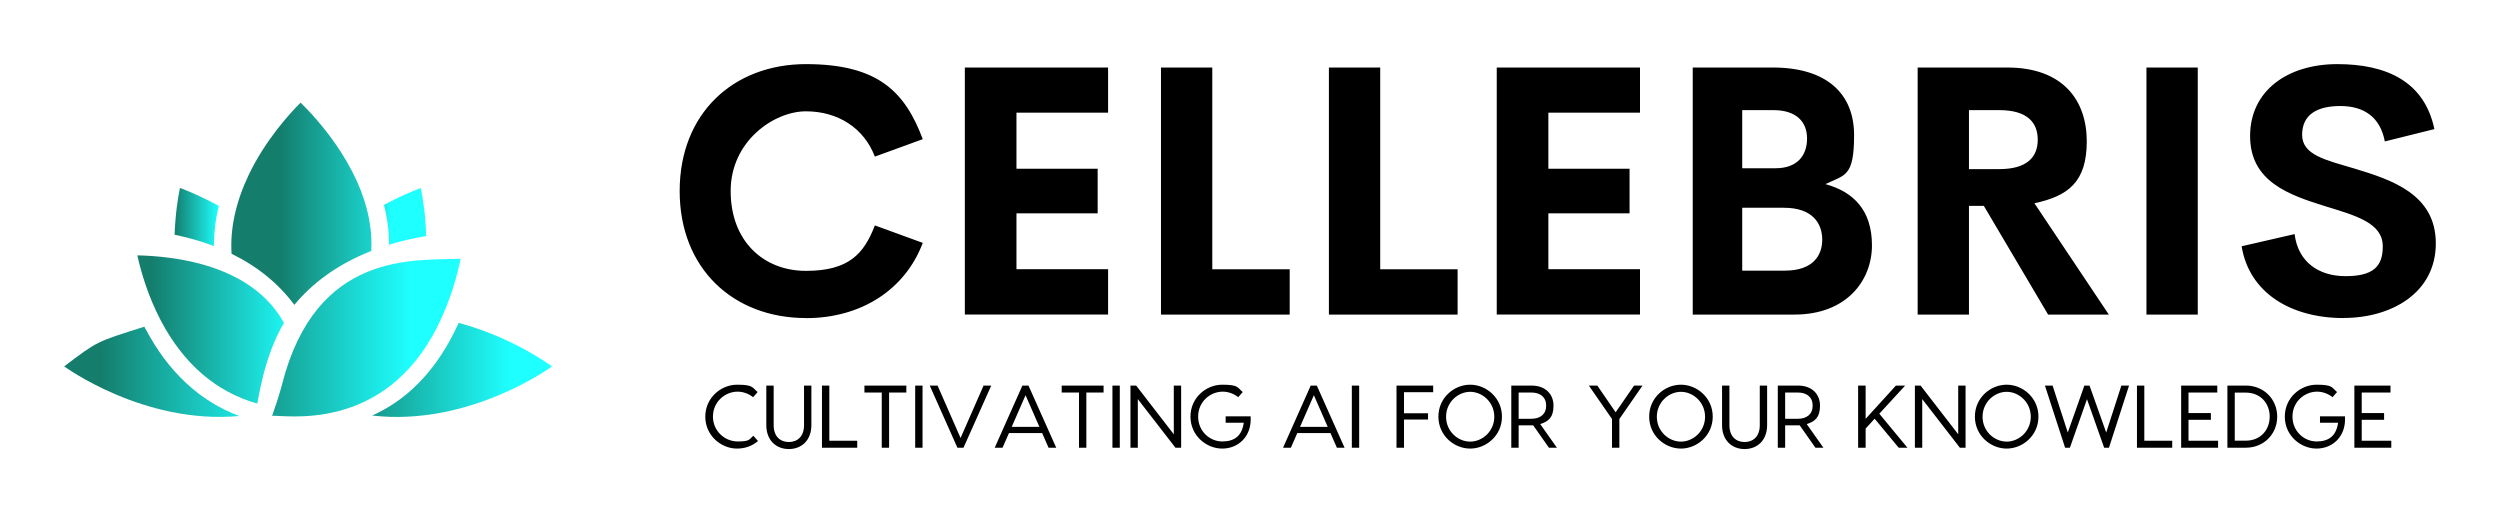 <?xml version="1.0" encoding="UTF-8"?>
<svg xmlns="http://www.w3.org/2000/svg" version="1.1" xmlns:xlink="http://www.w3.org/1999/xlink" viewBox="0 0 3162.2 649.1">
  <defs>
    <style>
      .cls-1 {
        fill: url(#linear-gradient-2);
      }

      .cls-2 {
        fill: url(#linear-gradient-4);
      }

      .cls-3 {
        fill: url(#linear-gradient-3);
      }

      .cls-4 {
        fill: url(#linear-gradient-5);
      }

      .cls-5 {
        fill: url(#linear-gradient-7);
      }

      .cls-6 {
        fill: url(#linear-gradient-6);
      }

      .cls-7 {
        fill: url(#linear-gradient);
      }
    </style>
    <linearGradient id="linear-gradient" x1="1995.8" y1="-5.9" x2="1996.8" y2="-5.9" gradientTransform="translate(-105935.2 699.9) scale(53.3 71.7)" gradientUnits="userSpaceOnUse">
      <stop offset="0" stop-color="#147d6c"/>
      <stop offset="1" stop-color="#1effff"/>
    </linearGradient>
    <linearGradient id="linear-gradient-2" x1="2025.4" y1="-1.9" x2="2026.4" y2="-1.9" gradientTransform="translate(-482370.1 796.9) scale(238.3 199.4)" gradientUnits="userSpaceOnUse">
      <stop offset="0" stop-color="#147d6c"/>
      <stop offset="1" stop-color="#1effff"/>
    </linearGradient>
    <linearGradient id="linear-gradient-3" x1="2025" y1="-3.3" x2="2026" y2="-3.3" gradientTransform="translate(-460270.8 860.7) scale(227.5 119)" gradientUnits="userSpaceOnUse">
      <stop offset="0" stop-color="#147d6c"/>
      <stop offset="1" stop-color="#1effff"/>
    </linearGradient>
    <linearGradient id="linear-gradient-4" x1="2022.6" y1="-1.2" x2="2023.6" y2="-1.2" gradientTransform="translate(-358457.2 572.3) scale(177.4 255.9)" gradientUnits="userSpaceOnUse">
      <stop offset="0" stop-color="#147d6c"/>
      <stop offset="1" stop-color="#1effff"/>
    </linearGradient>
    <linearGradient id="linear-gradient-5" x1="2024.8" y1="-3.3" x2="2025.8" y2="-3.3" gradientTransform="translate(-448167.1 851.8) scale(221.4 114.2)" gradientUnits="userSpaceOnUse">
      <stop offset="0" stop-color="#147d6c"/>
      <stop offset="1" stop-color="#1effff"/>
    </linearGradient>
    <linearGradient id="linear-gradient-6" x1="2023" y1="-1.9" x2="2024" y2="-1.9" gradientTransform="translate(-375075.3 767.3) scale(185.5 187.6)" gradientUnits="userSpaceOnUse">
      <stop offset="0" stop-color="#147d6c"/>
      <stop offset="1" stop-color="#1effff"/>
    </linearGradient>
    <linearGradient id="linear-gradient-7" x1="1997.6" y1="-5.5" x2="1998.6" y2="-5.5" gradientTransform="translate(-111445.1 676.6) scale(55.9 73.6)" gradientUnits="userSpaceOnUse">
      <stop offset="0" stop-color="#147d6c"/>
      <stop offset="1" stop-color="#1effff"/>
    </linearGradient>
  </defs>
  <!-- Generator: Adobe Illustrator 28.7.1, SVG Export Plug-In . SVG Version: 1.2.0 Build 142)  -->
  <g>
    <g id="Layer_1">
      <g id="Layer_1-2" data-name="Layer_1">
        <g>
          <g id="SvgjsG1047">
            <g>
              <path class="cls-7" d="M492.1,309.5c16.4-5,32.2-8.5,46.9-10.9-.6-26.4-4.2-48.3-6.7-60.8-10.5,3.9-27.4,10.9-46.6,21.4,3.2,12.4,5.4,25.4,6.1,38.7.2,3.9.3,7.8.3,11.6h0Z"/>
              <path class="cls-1" d="M553.9,411.8c15.8-31.9,24.5-63.2,28.7-84.5-57.8,2.5-182.8-10.6-225.9,159.1-2.9,11.4-8.2,27.4-12.5,39.6,13.3-1.8,141.5,23.6,209.7-114.2Z"/>
              <path class="cls-3" d="M580.1,408.4c-2,4.5-4.1,9-6.4,13.5-25.3,49.7-59.8,84.4-103,103.7,123.6,14.3,227.5-62.1,227.5-62.1,0,0-48.5-36.6-118.1-55.1h0Z"/>
              <path class="cls-2" d="M372.3,385.6c22.7-27.3,52.3-48.9,88.6-64.6,2.9-1.3,5.8-2.5,8.7-3.6.3-6,.4-12,0-18.1-4.7-80.4-67.7-148.3-89.4-169.5-13.8,13.8-44.5,47.3-65.5,91.2-16.5,34.6-23.8,68-21.8,100,32.9,16.1,59.4,37.7,79.4,64.6h0Z"/>
              <path class="cls-4" d="M184,416.1c-.5-1-1-1.9-1.4-2.9-61.4,19.6-58.2,17.6-101.4,50.2,0,0,100.5,73.9,221.4,62.8-50-18.8-89.8-55.8-118.5-110.2h-.1Z"/>
              <path class="cls-6" d="M173.7,322.9c4.6,20.9,13.5,51.7,29.9,82.9,28.9,54.7,69.8,89.9,121.8,104.7,1.2-3.3,8.2-59.3,33.8-102-41.1-74.6-140-84.5-185.5-85.5h0Z"/>
              <path class="cls-5" d="M276.8,260.5c-20.3-11.3-38.3-18.7-49.2-22.8-2.5,12.3-5.9,33.6-6.7,59.2,15.9,3.3,32.8,7.9,49.7,14.3,0-16.7,2-33.6,6.2-50.8h0Z"/>
            </g>
          </g>
          <g id="SvgjsG1048">
            <path d="M1019.5,402.3c-91.9,0-159.8-62.5-159.8-160.7s67.9-160.5,159.8-160.5,125.4,35.7,147.7,94.9l-60.6,22.1c-13.8-36.3-46.9-57.3-87.2-57.3s-95.2,37.6-95.2,100.8,41.3,101,95.2,101,73.3-21.2,87.2-57.5l60.6,22.1c-22.3,59.3-78.1,95.2-147.7,95.2h0ZM1401.6,142.5h-115.9v70.9h102.7v56.4h-102.7v70.7h115.9v57.3h-181.2V85.4h181.2v57.1h0ZM1533.3,340.6h98v57.3h-162.8V85.4h64.9v255.2h0ZM1745.7,340.6h98v57.3h-162.8V85.4h64.9v255.2h0ZM2074.4,142.5h-115.9v70.9h102.7v56.4h-102.7v70.7h115.9v57.3h-181.2V85.4h181.2v57.1h0ZM2309,232.9c35.3,9.7,58.8,32.9,58.8,77.4s-32,87.6-98,87.6h-128.7V85.4h101.2c67.5,0,102.9,32.4,102.9,85.6s-11.9,50-36.3,61.9h.1ZM2243.1,139.3h-39.4v73.5h42.2c27.7,0,39.8-16.4,39.8-37.6s-13.6-35.9-42.6-35.9h0ZM2257.8,342.3c35,0,47.1-18.8,47.1-39.1s-11.9-40.4-48.4-40.4h-52.8v79.6h54.1,0ZM2590.6,397.9l-81.3-137.5h-18.8v137.5h-64.9V85.4h113.3c70.7,0,100.6,41.7,100.6,93.4s-23.8,69.2-66.2,78.3l94.1,140.8h-76.8ZM2490.5,139.3v74.6h38.3c34.6,0,48.7-14.7,48.7-37.2s-14.1-37.4-48.7-37.4h-38.3ZM2715,397.9V85.4h64.9v312.5h-64.9ZM2964.3,402.3c-67,0-119.4-32.2-128.9-90.8l67-15.4c4.3,35,30.1,53.2,64.4,53.2s47.4-11.7,47.1-38.1c-.2-29.4-34.8-38.7-72.9-50.4-45.8-14.3-94.9-31.1-94.9-88.7s47.6-91,110.3-91,110.3,22.3,122.8,82.2l-62.7,15.6c-5.8-31.1-26.8-44.8-56.2-44.8s-48.4,10.8-48.4,36.5,30.7,32,66.2,42.6c47.1,14.3,102.9,32.4,102.9,94.7s-55.6,94.3-116.8,94.3h0Z"/>
          </g>
          <g id="SvgjsG1049">
            <path d="M958.7,557.9c-7.2,6.2-16.3,9.5-26.4,9.5-20.4,0-40.2-16.6-40.2-40.4s19.8-40.4,40.2-40.4,19,3.4,26,9.3l-5.7,6.5c-5.5-4.4-12.6-7-19.6-7-16.1,0-31.2,13-31.2,31.5s15.2,31.5,31.2,31.5,14.4-2.7,19.9-7.2l5.8,6.5v.2ZM1017,487.7h9.3v50.1c0,19.3-12.6,30.2-28.5,30.2s-28.5-10.9-28.5-30.2v-50.1h9.3v50.1c0,14.7,8.8,21.3,19.2,21.3s19.2-6.6,19.2-21.3v-50.1h0ZM1049.1,557.5h35.2v8.8h-44.6v-78.6h9.3v69.8h0ZM1146.4,487.7v8.8h-21.8v69.8h-9.3v-69.8h-21.9v-8.8h53ZM1166.9,487.7v78.6h-9.3v-78.6h9.3ZM1243.9,487.7h9.9l-35.1,78.6h-7.7l-35-78.6h9.9l29.1,66.3,29.1-66.3h-.2ZM1326.3,566.3l-8.1-18.5h-42l-8.1,18.5h-9.9l35-78.6h7.7l35.1,78.6h-9.9.2ZM1279.7,539.9h35l-17.5-40-17.5,40ZM1395.9,487.7v8.8h-21.8v69.8h-9.3v-69.8h-21.9v-8.8h53ZM1416.4,487.7v78.6h-9.3v-78.6h9.3ZM1484.7,487.7h9.3v78.6h-7.2l-47.6-61.5v61.5h-9.3v-78.6h7.2l47.6,61.6v-61.6h0ZM1581.9,526.8c1.7,25.1-15.5,40.6-35.9,40.6s-40.2-16.6-40.2-40.4,19.6-40.4,40.2-40.4,18.9,3.4,25.9,9.3l-5.7,6.5c-5.5-4.4-12.6-7-19.6-7-16.1,0-31.1,13-31.1,31.5s14.6,31.5,30.5,31.5,25-7.5,27.2-23.7h-22.9v-8.1h31.7v.2ZM1691,566.3l-8.1-18.5h-42l-8.1,18.5h-9.9l35-78.6h7.7l35.1,78.6h-9.9.2ZM1644.4,539.9h35l-17.5-40-17.5,40ZM1719.2,487.7v78.6h-9.3v-78.6h9.3ZM1812.7,496.1h-36.8v26.6h30.4v8h-30.4v35.6h-9.5v-78.6h46.4v8.4h0ZM1859.6,486.6c20.4,0,40.2,16.6,40.2,40.4s-19.8,40.4-40.2,40.4-40.2-16.6-40.2-40.4,19.6-40.4,40.2-40.4ZM1859.6,558.6c15.4,0,30.5-13,30.5-31.5s-15.2-31.5-30.5-31.5-30.5,13-30.5,31.5,15,31.5,30.5,31.5ZM1969.3,566.3h-10.1l-19.9-28.3h-18.4v28.3h-9.3v-78.6h25.6c17.6,0,27.8,10.8,27.8,25.4s-6.1,20-16.8,23.3l21.1,29.9h0ZM1920.9,496.5v33.2h16.1c11.3,0,18.7-5.8,18.7-16.6s-7.4-16.6-18.7-16.6h-16.1ZM2077.6,487.7l-29.3,42.3v36.3h-9.3v-36.3l-29.3-42.3h10.7l23.2,33.8,23.3-33.8h10.7ZM2126.2,486.6c20.4,0,40.2,16.6,40.2,40.4s-19.8,40.4-40.2,40.4-40.2-16.6-40.2-40.4,19.6-40.4,40.2-40.4ZM2126.2,558.6c15.4,0,30.5-13,30.5-31.5s-15.2-31.5-30.5-31.5-30.5,13-30.5,31.5,15,31.5,30.5,31.5ZM2225.9,487.7h9.3v50.1c0,19.3-12.6,30.2-28.5,30.2s-28.5-10.9-28.5-30.2v-50.1h9.3v50.1c0,14.7,8.8,21.3,19.2,21.3s19.2-6.6,19.2-21.3v-50.1h0ZM2306.4,566.3h-10.1l-19.9-28.3h-18.4v28.3h-9.3v-78.6h25.6c17.6,0,27.8,10.8,27.8,25.4s-6.1,20-16.8,23.3l21.1,29.9h0ZM2258,496.5v33.2h16.1c11.3,0,18.7-5.8,18.7-16.6s-7.4-16.6-18.7-16.6h-16.1ZM2401.6,566.3l-30.4-36.7-11.4,12.5v24.2h-9.5v-78.6h9.5v42.1l38.3-42.1h11.7l-32.7,35.6,35.6,43h-11.1ZM2476.9,487.7h9.3v78.6h-7.2l-47.6-61.5v61.5h-9.3v-78.6h7.2l47.6,61.6v-61.6h0ZM2538.2,486.6c20.4,0,40.2,16.6,40.2,40.4s-19.8,40.4-40.2,40.4-40.2-16.6-40.2-40.4,19.6-40.4,40.2-40.4ZM2538.2,558.6c15.4,0,30.5-13,30.5-31.5s-15.2-31.5-30.5-31.5-30.5,13-30.5,31.5,15,31.5,30.5,31.5ZM2693,487.7l-25.4,78.6h-6.1l-21.7-61.4-21.6,61.4h-6.1l-25.5-78.6h9.7l19.2,59.4,21-59.4h6.5l21.1,59.4,19.2-59.4h9.7ZM2712.4,557.5h35.2v8.8h-44.6v-78.6h9.3v69.8h.1ZM2768.2,557.5h37.4v8.8h-46.7v-78.6h45.7v8.8h-36.4v26h28.3v8.5h-28.3v26.5h0ZM2840.7,487.7c22.9,0,39.7,17.4,39.7,39.3s-16.8,39.3-39.7,39.3h-23.3v-78.6h23.3ZM2840.6,557.4c18.7,0,30.3-13.6,30.3-30.4s-11.6-30.4-30.3-30.4h-13.9v60.8h13.9ZM2966.1,526.8c1.7,25.1-15.5,40.6-35.9,40.6s-40.2-16.6-40.2-40.4,19.6-40.4,40.2-40.4,18.9,3.4,25.9,9.3l-5.7,6.5c-5.5-4.4-12.6-7-19.6-7-16.1,0-31.1,13-31.1,31.5s14.6,31.5,30.5,31.5,25-7.5,27.2-23.7h-22.9v-8.1h31.7v.2ZM2987.3,557.5h37.4v8.8h-46.7v-78.6h45.7v8.8h-36.4v26h28.3v8.5h-28.3v26.5h0Z"/>
          </g>
        </g>
      </g>
    </g>
  </g>
</svg>
